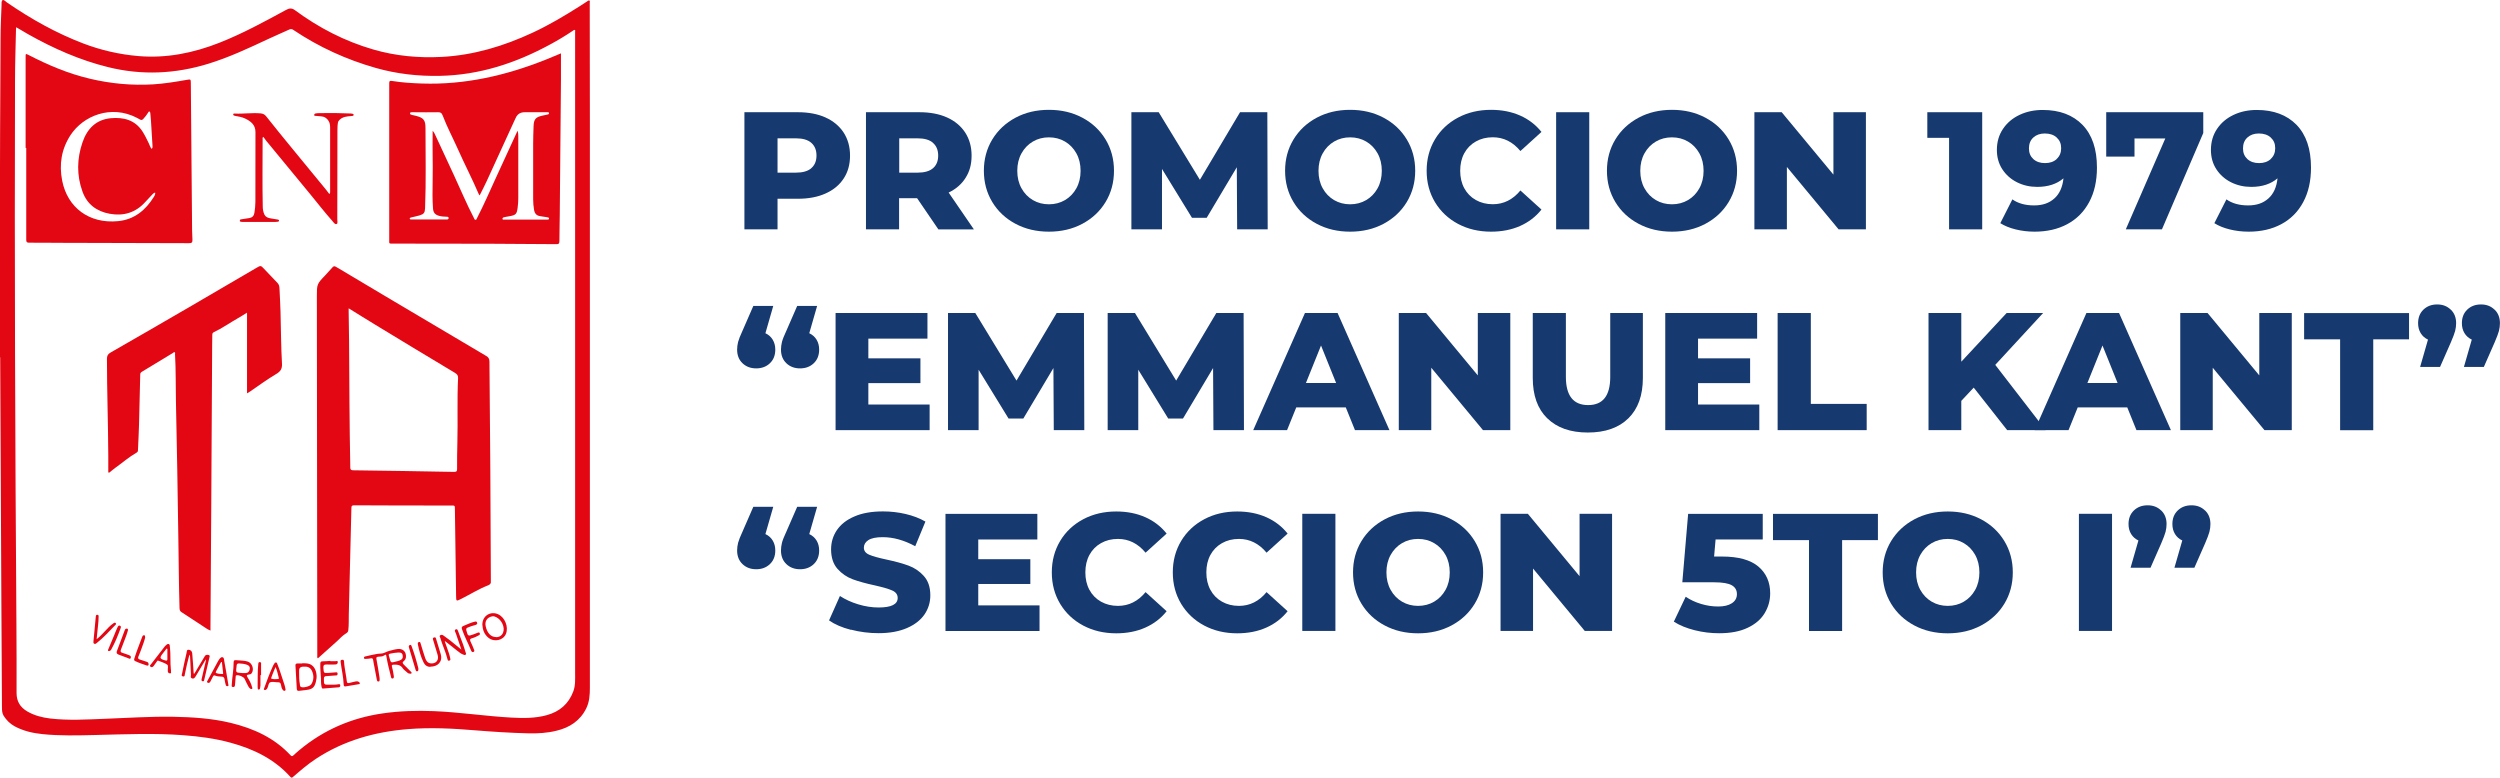 <svg xmlns="http://www.w3.org/2000/svg" id="Capa_2" viewBox="0 0 356.22 110.82"><defs><style>      .cls-1 {        fill: #e30613;      }      .cls-2 {        fill: #163970;      }    </style></defs><g id="Capa_1-2" data-name="Capa_1"><g><g><path class="cls-1" d="M0,50.91c0-6.16.01-12.33,0-18.49C-.02,23.44.03,14.46.08,5.48c0-1.57.08-3.15.14-4.72C.23.5.18.12.37.02c.18-.1.43.2.63.34,3.41,2.34,7,4.36,10.88,5.84,2.53.96,5.14,1.56,7.84,1.79,4.01.34,7.84-.44,11.55-1.9,3.29-1.3,6.39-2.99,9.48-4.67.46-.25.81-.31,1.27.03,3.4,2.51,7.11,4.43,11.19,5.61,3.18.92,6.42,1.22,9.72,1.05,4.57-.24,8.86-1.54,12.98-3.46,2.3-1.07,4.47-2.36,6.61-3.71.38-.24.76-.5,1.14-.74.1-.06.21-.18.32-.12.11.06.05.22.05.33,0,5.7.02,11.4.02,17.09,0,18.35,0,36.7,0,55.04,0,8.49,0,16.97,0,25.46,0,1.01-.06,2-.51,2.92-.87,1.78-2.37,2.75-4.25,3.2-1.33.33-2.69.41-4.05.37-2.48-.06-4.95-.22-7.43-.42-3.22-.27-6.44-.44-9.67-.18-4.72.38-9.16,1.62-13.15,4.25-1.14.75-2.17,1.64-3.2,2.53-.14.12-.23.23-.41.03-2.31-2.57-5.28-3.99-8.55-4.88-2.19-.6-4.43-.89-6.69-1.06-4.19-.32-8.37-.13-12.56-.03-2.52.06-5.04.13-7.56-.13-1.37-.14-2.7-.45-3.93-1.11-.66-.36-1.17-.87-1.57-1.5-.24-.38-.23-.81-.24-1.24-.03-4.79-.06-9.58-.08-14.37-.06-11.82-.11-23.64-.17-35.47,0,0-.02,0-.03,0ZM2.31,3.88c-.01.11-.02.17-.03.23-.05,2.45-.14,4.91-.14,7.36-.08,25.85.02,51.69.2,77.54.02,3.24.03,6.48.02,9.73,0,1.19.51,2.03,1.51,2.62,1.02.6,2.14.88,3.3,1.02,2.58.3,5.17.14,7.76.04,3.23-.12,6.45-.34,9.68-.29,2.79.05,5.56.22,8.29.88,3.24.79,6.19,2.12,8.51,4.62.14.15.25.14.4,0,.27-.26.56-.5.84-.74,3.46-2.89,7.44-4.6,11.89-5.24,2.43-.35,4.86-.42,7.3-.32,3.69.15,7.35.72,11.04.92,1.69.09,3.38.11,5.04-.35,1.82-.5,3.1-1.6,3.77-3.38.32-.85.26-1.76.26-2.65,0-21.59,0-43.18,0-64.77,0-8.86,0-17.72,0-26.58,0-.09.06-.2-.05-.25-.1-.04-.17.05-.25.1-1.05.7-2.13,1.36-3.25,1.96-4.91,2.67-10.09,4.37-15.73,4.48-3.1.06-6.14-.28-9.13-1.13-4.19-1.19-8.11-2.98-11.73-5.41-.18-.12-.34-.17-.55-.08-1.04.48-2.09.92-3.13,1.41-2.75,1.29-5.49,2.57-8.4,3.47-4.74,1.47-9.52,1.69-14.35.49-4-.99-7.74-2.64-11.33-4.66-.57-.32-1.14-.67-1.74-1.02Z"></path><path class="cls-1" d="M45.3,93.81c-.14-.12-.09-.24-.09-.36-.02-17.07-.04-34.13-.06-51.2,0-1.78,0-1.78,1.23-3.06.27-.28.52-.57.78-.86.43-.49.42-.49.97-.16,2.48,1.48,4.96,2.96,7.44,4.43,4.57,2.71,9.14,5.42,13.71,8.12.33.19.45.41.46.79.11,10.34.16,20.68.2,31.02,0,.09,0,.19,0,.28.04.32-.08.47-.41.6-1.33.52-2.54,1.28-3.81,1.92-.72.36-.72.37-.73-.44-.06-4.11-.11-8.22-.17-12.33,0-.53,0-.53-.51-.53-4.62,0-9.23,0-13.85-.03-.33,0-.39.1-.39.4-.12,5.04-.24,10.08-.37,15.12-.02.76.02,1.52-.07,2.28-.03.2-.1.32-.29.43-.53.3-.91.77-1.36,1.17-.9.79-1.78,1.59-2.67,2.39ZM49.68,43.91c0,.22,0,.36,0,.51.02,1.43.05,2.85.06,4.28.04,5.92.05,11.84.17,17.77,0,.28-.04.53.41.54,4.8.06,9.6.14,14.4.23.32,0,.41-.09.41-.4,0-1.27,0-2.53.04-3.8.08-3.05-.05-6.11.1-9.16.02-.36-.13-.56-.44-.75-3.78-2.26-7.55-4.54-11.31-6.83-1.26-.76-2.51-1.55-3.84-2.37Z"></path><path class="cls-1" d="M3.65,21.08c0-4.32,0-8.65,0-12.97,0-.48,0-.49.45-.26,2.78,1.44,5.66,2.65,8.72,3.37,2.96.7,5.96.98,9,.8,1.61-.1,3.2-.36,4.78-.64.58-.1.58-.1.59.47.05,6.59.11,13.18.17,19.77,0,.84.01,1.68.06,2.52.02.41-.1.52-.51.51-6.06-.03-12.11-.04-18.17-.05-1.53,0-3.07-.03-4.6-.02-.32,0-.4-.1-.4-.41,0-4.36,0-8.73,0-13.09h-.09ZM22.12,27.45c-.18.01-.27.1-.36.2-.34.37-.7.73-1.04,1.11-1.37,1.54-3.1,2.06-5.09,1.7-1.86-.34-3.23-1.35-3.88-3.17-.84-2.33-.79-4.68,0-6.99.66-1.95,1.94-3.28,4.09-3.46,1.78-.15,3.4.25,4.46,1.89.34.53.61,1.09.88,1.65.14.28.22.59.42.84.17-.14.14-.3.13-.45-.08-1.2-.15-2.39-.22-3.59-.02-.35-.05-.69-.09-1.03-.01-.1-.02-.23-.14-.26-.1-.02-.14.1-.19.18-.1.16-.2.31-.32.46-.63.78-.53.64-1.24.27-3.75-1.95-7.68-.27-9.46,2.42-1.32,2-1.67,4.21-1.21,6.53.76,3.85,3.87,6.17,7.98,5.76,2.31-.23,3.9-1.56,5.08-3.45.1-.16.21-.34.2-.58Z"></path><path class="cls-1" d="M79.93,7.59c0,1.27,0,2.48,0,3.7-.05,6.39-.11,12.78-.17,19.17-.01,1.29-.05,2.59-.05,3.88,0,.35-.09.46-.44.45-3.12-.03-6.24-.05-9.36-.06-4.62-.01-9.23,0-13.85-.02-.68,0-.6.05-.6-.6,0-7.4,0-14.81,0-22.21,0-.34.06-.42.43-.36,1.4.23,2.81.31,4.22.36,6.15.21,12.01-1.15,17.68-3.41.7-.28,1.39-.58,2.15-.89ZM61.65,18.64c.2.21.29.42.38.62.87,1.88,1.74,3.76,2.62,5.64.96,2.06,1.83,4.16,2.88,6.17.05.1.09.26.22.26.14,0,.17-.15.22-.25.97-1.88,1.81-3.82,2.69-5.74,1.03-2.24,2.06-4.48,3.09-6.72.07.25.1.49.1.74,0,2.95,0,5.9,0,8.85,0,.46-.03.91-.09,1.36-.12.95-.25,1.08-1.22,1.25-.25.04-.5.08-.74.14-.11.02-.21.1-.2.22,0,.17.16.11.25.11,2.04,0,4.08,0,6.12,0,.11,0,.24,0,.26-.12.02-.15-.1-.19-.23-.21-.34-.05-.68-.11-1.03-.16-.52-.07-.78-.38-.87-.89-.09-.51-.13-1.03-.13-1.55,0-2.6-.01-5.2,0-7.81,0-.87.03-1.73.06-2.6.04-.95.29-1.25,1.2-1.46.23-.06.47-.1.7-.15.13-.03.31-.04.3-.2-.01-.21-.22-.15-.35-.15-1.04,0-2.08,0-3.12,0q-.94,0-1.29.84s-.04.1-.07.14c-1.35,2.95-2.69,5.9-4.05,8.84-.31.68-.66,1.34-1.01,2.04-.06-.1-.1-.15-.13-.21-.92-2.15-2-4.22-2.95-6.36-.72-1.61-1.55-3.17-2.18-4.82-.15-.39-.31-.48-.7-.47-1.11.03-2.21,0-3.32,0-.11,0-.21,0-.32,0-.13,0-.3-.02-.32.16-.01.16.16.19.28.23.17.05.34.07.51.11,1.14.29,1.42.59,1.42,1.77,0,3.8.09,7.6-.06,11.4-.03.65-.16.84-.78,1.03-.39.12-.8.19-1.2.29-.09.02-.24.06-.2.2.03.1.15.09.24.09,1.67,0,3.34,0,5,0,.13,0,.29,0,.3-.19.01-.19-.15-.2-.28-.2-.35-.02-.69-.02-1.03-.11-.62-.17-.88-.45-.92-1.09-.04-.61-.07-1.23-.07-1.84,0-1.83.06-3.65.02-5.48-.03-1.22,0-2.45,0-3.73Z"></path><path class="cls-1" d="M15.43,67.33c0-.78,0-1.57,0-2.35-.02-4.62-.19-9.23-.19-13.85,0-.44.12-.67.52-.9,3.76-2.15,7.5-4.32,11.24-6.49,3.19-1.85,6.37-3.72,9.55-5.58.6-.35.61-.35,1.07.14.64.68,1.29,1.35,1.93,2.03.2.21.26.46.27.73.05,1.12.12,2.24.15,3.36.07,2.47.07,4.94.21,7.4.04.77-.24,1.12-.81,1.46-1.29.77-2.51,1.66-3.75,2.51-.12.08-.24.15-.42.26v-11.5c-.46.28-.87.55-1.3.79-1.16.66-2.25,1.43-3.45,2-.18.09-.2.24-.2.4-.01.44-.02.88-.02,1.32-.04,7.82-.08,15.64-.13,23.46-.03,5.58-.07,11.16-.11,16.73,0,.19,0,.37,0,.6-.44-.17-.77-.44-1.12-.66-1.01-.65-2-1.32-3.01-1.97-.25-.16-.27-.36-.28-.61-.1-3.36-.11-6.72-.17-10.09-.1-6.44-.19-12.89-.34-19.33-.05-2.24,0-4.48-.13-6.72,0-.1.06-.23-.06-.29-.09-.04-.16.06-.24.11-1.48.9-2.95,1.8-4.44,2.69-.18.11-.22.24-.22.43-.05,2.36-.1,4.72-.17,7.08-.03,1.2-.1,2.4-.15,3.6,0,.15-.01.29-.17.38-1.1.63-2.05,1.47-3.08,2.2-.29.21-.56.45-.84.67-.05,0-.09-.02-.14-.02Z"></path><path class="cls-1" d="M46.93,27.63c.13-.12.11-.21.11-.28,0-3.05,0-6.11,0-9.16,0-.33-.04-.67-.22-.96-.25-.41-.63-.64-1.12-.66-.24-.01-.48-.03-.72-.06-.08,0-.21.02-.21-.11,0-.12.07-.21.19-.23.17-.03.34-.05.52-.05,1.48-.03,2.96-.02,4.44.05.01,0,.03,0,.04,0,.16.03.42,0,.43.2,0,.18-.26.15-.4.17-.57.05-1.14.09-1.59.52-.13.13-.22.25-.25.43-.07.38-.06.77-.07,1.16,0,4.2-.01,8.4-.02,12.61,0,.23.11.58-.1.66-.24.09-.42-.22-.58-.41-1.1-1.23-2.11-2.54-3.16-3.82-2.09-2.54-4.19-5.08-6.28-7.62-.15-.18-.28-.38-.42-.57-.14.09-.1.21-.1.31,0,3.21-.05,6.43.02,9.64,0,.2.02.4.06.59.18.77.42.99,1.21,1.1.3.04.6.1.9.15.08.01.16.06.15.16,0,.1-.09.13-.17.14-.1.02-.21.03-.32.03-1.53,0-3.07,0-4.6,0-.05,0-.11,0-.16,0-.13-.03-.34.02-.34-.19,0-.19.19-.18.34-.2.34-.05.68-.1,1.03-.16.42-.07.64-.32.71-.74.08-.51.14-1.03.14-1.55,0-3.32,0-6.64.01-9.97,0-1.01-.65-1.52-1.45-1.91-.47-.23-.99-.3-1.5-.4-.11-.02-.22-.06-.22-.19,0-.13.11-.14.21-.13,1.24.07,2.48-.14,3.72-.02.34.03.57.17.77.42,2.46,3.12,5.02,6.15,7.53,9.24.49.61,1.01,1.19,1.47,1.84Z"></path><path class="cls-1" d="M57.85,93.43c.01.37-.1.6-.31.76-.24.19-.19.32,0,.51.33.31.65.63.96.96.07.07.19.16.14.26-.07.13-.21.06-.33.05-.16,0-.26-.13-.37-.22-.2-.18-.43-.34-.57-.55-.33-.5-.81-.51-1.33-.49-.22.01-.24.12-.19.29.12.44.2.88.26,1.33.02.16.02.31-.16.35-.19.04-.21-.13-.24-.25-.24-.95-.49-1.9-.65-2.87-.04-.22-.03-.38-.32-.17-.22.17-.53.16-.81.18-.24.02-.35.06-.29.36.17.87.3,1.75.44,2.63.01.08.02.16.01.24,0,.13.02.29-.17.31-.18.02-.2-.15-.23-.27-.12-.6-.22-1.2-.34-1.8-.06-.33-.14-.65-.18-.98-.03-.25-.15-.3-.37-.25-.22.05-.45.06-.67.07-.1,0-.23.03-.27-.11-.04-.16.1-.22.21-.24.54-.13,1.09-.25,1.63-.35.38-.07.81-.01,1.13-.19.41-.22.84-.29,1.27-.41.18-.05.37-.07.55-.1.69-.1,1.18.34,1.19.95ZM56.68,92.98c-.37.02-.73.08-1.1.16-.19.05-.23.12-.17.3.35,1.12.12,1.04,1.26.76.08-.02.15-.05.23-.07.42-.16.56-.39.47-.79-.09-.39-.39-.37-.69-.36Z"></path><path class="cls-1" d="M27.68,96.01c.47-.79.94-1.58,1.41-2.36.06-.1.12-.23.21-.28.15-.09.35-.09.5-.01.14.07.06.24.03.37-.24,1.03-.48,2.07-.72,3.1-.03.13-.05.29-.24.24-.21-.05-.16-.22-.13-.36.18-.78.36-1.55.54-2.33.03-.13.09-.25.04-.43-.44.74-.87,1.46-1.29,2.17-.04.07-.08.14-.12.2-.13.2-.25.45-.55.34-.27-.09-.14-.34-.15-.52-.05-.83-.08-1.65-.12-2.48,0-.12,0-.24-.1-.38-.26.93-.46,1.86-.65,2.78-.03.15.01.38-.28.32-.26-.06-.15-.25-.12-.38.2-.99.41-1.98.64-2.96.04-.17.01-.47.28-.46.28.01.5.19.53.5.05.52.08,1.04.12,1.55.03.45.06.89.09,1.34.03,0,.06.01.09.02Z"></path><path class="cls-1" d="M43.07,94.5c.28.02.56,0,.84.06.7.14,1.14.78,1.2,1.68.02.31-.03.61-.1.91-.2.8-.5,1.06-1.35,1.16-.33.04-.66.08-.99.12-.21.03-.37,0-.38-.26-.06-1.12-.13-2.23-.19-3.35-.01-.18.07-.28.26-.28.24,0,.48,0,.72,0,0-.01,0-.03,0-.04ZM43.28,94.99q-.68-.02-.66.59c0,.08,0,.16,0,.24,0,.55,0,1.09.1,1.63.02.15,0,.34.16.43.3.17,1.29-.07,1.48-.39.37-.6.38-1.23.1-1.87-.25-.56-.71-.67-1.18-.63Z"></path><path class="cls-1" d="M63.37,91.38c.2.58.42,1.16.61,1.75.08.25.14.51.19.77.03.14-.05.22-.2.24-.15.02-.17-.06-.2-.18-.25-1.06-.74-2.04-1.04-3.09-.03-.11-.18-.23,0-.35.15-.1.31-.07.45.03.34.24.67.48.99.73.5.39.98.8,1.57,1.28-.29-.85-.54-1.58-.79-2.32-.02-.06-.05-.12-.08-.18-.07-.14-.11-.29.06-.38.19-.09.27.06.32.2.25.66.5,1.31.74,1.97.13.36.23.73.35,1.1.04.11.13.22.01.33-.11.1-.23.03-.34-.01-.32-.11-.58-.33-.84-.53-.58-.46-1.16-.92-1.74-1.38-.02.02-.05.03-.07.05Z"></path><path class="cls-1" d="M33.81,94.08c.5.05,1.01.03,1.5.19.64.21.94,1.13.54,1.67-.11.15-.27.16-.43.18-.28.03-.3.14-.16.37.27.44.53.89.65,1.4.02.08.11.18,0,.26-.11.08-.22.01-.29-.05-.1-.08-.18-.2-.24-.31-.19-.35-.36-.71-.53-1.07-.14-.29-.86-.59-1.16-.5-.13.04-.1.15-.11.23-.03.36-.05.72-.09,1.08-.02.16,0,.37-.27.36-.3,0-.19-.24-.19-.38.05-1.05.27-2.09.26-3.14,0-.39.28-.3.51-.29ZM34.59,95.9h0c.15,0,.29,0,.44,0,.35-.03.51-.26.56-.58.05-.32-.12-.5-.4-.6-.37-.13-.75-.18-1.14-.19-.19,0-.31.07-.33.27-.12,1.1-.19,1.03.79,1.1.03,0,.05,0,.08,0Z"></path><path class="cls-1" d="M68.73,89.02c-.02-1.26,1.16-2,2.26-1.49.96.45,1.5,1.81,1.1,2.79-.38.93-1.67,1.22-2.5.55-.6-.49-.82-1.16-.86-1.85ZM70.7,90.79c.46,0,.83-.24.99-.67.28-.74-.19-1.78-.98-2.18-.18-.09-.36-.16-.57-.12-.72.13-1.09.68-.94,1.4.21.99.74,1.55,1.5,1.56Z"></path><path class="cls-1" d="M47.06,94.21c.31,0,.53-.01.74,0,.12,0,.33-.11.33.13,0,.19-.11.35-.36.34-.4,0-.8.03-1.2,0-.4-.02-.53.11-.49.53.06.7.04.71.73.67.31-.02.61-.05.92-.07.15,0,.37-.09.37.2,0,.28-.21.23-.37.24-.41.04-.82.07-1.24.09-.25.01-.34.11-.34.37,0,.87-.01.87.86.85.4-.01.8.02,1.2-.06.12-.02.25-.05.27.13.02.15-.03.28-.19.3-.76.07-1.51.12-2.27.18-.17.01-.17-.12-.2-.24-.1-.41-.07-.82-.09-1.23-.04-.69-.11-1.38-.09-2.08,0-.23.08-.33.33-.33.4,0,.8-.04,1.1-.06Z"></path><path class="cls-1" d="M61.34,95.01c-.46.03-.8-.23-.99-.63-.4-.81-.63-1.69-.81-2.57-.03-.13-.01-.28.15-.33.19-.05.21.1.25.23.21.69.41,1.37.64,2.05.14.4.36.75.86.77.7.04,1.12-.49.93-1.17-.2-.7-.42-1.4-.63-2.1-.05-.16-.15-.36.11-.43.27-.07.27.15.33.34.2.69.43,1.37.62,2.05.31,1.1-.47,1.78-1.46,1.77Z"></path><path class="cls-1" d="M40.69,98.28s0,.12-.12.15c-.12.03-.21-.04-.28-.13-.16-.21-.21-.46-.25-.71-.05-.27-.17-.4-.45-.37-.03,0-.05,0-.08,0-.33-.01-.7-.12-.99-.01-.29.11-.26.54-.41.82-.04.08-.09.16-.16.22-.08.06-.2.11-.3.04-.1-.07-.04-.16,0-.25.39-1.09.79-2.17,1.28-3.22.03-.07.08-.14.12-.21.06-.11.14-.22.27-.22.14,0,.17.15.21.26.33.78.55,1.61.83,2.4.13.37.26.75.33,1.22ZM39.26,95.03c-.16.39-.29.71-.42,1.02-.05.13-.1.27-.15.41-.03.08-.11.22-.01.25.31.08.63.08.95.04.07,0,.12-.06.1-.14-.15-.5-.21-1.02-.47-1.57Z"></path><path class="cls-1" d="M24.36,95.44c0,.07.02.14,0,.2-.02.11.1.3-.12.31-.17,0-.3-.09-.33-.29,0-.04,0-.08,0-.12-.03-.29.12-.69-.09-.84-.37-.26-.84-.38-1.27-.56-.12-.05-.15.05-.21.13-.14.21-.29.42-.44.62-.12.15-.27.24-.45.11-.19-.15,0-.27.07-.36.65-.85,1.3-1.69,1.96-2.53.03-.04.07-.08.11-.12.13-.12.28-.27.44-.23.19.05.15.28.18.44.13,1.08.02,2.16.14,3.24ZM23.85,92.45s-.07-.03-.11-.04c-.18.23-.36.45-.53.68-.52.65-.46.8.36,1.02.22.06.29,0,.28-.22,0-.48,0-.95,0-1.43Z"></path><path class="cls-1" d="M32.55,97.58c0,.05.02.17-.1.19-.12.02-.25-.03-.28-.17-.07-.26-.13-.51-.17-.78-.04-.26-.12-.4-.42-.41-.32-.02-.64-.02-.94-.15-.18-.08-.24.03-.31.16-.12.24-.24.48-.36.71-.08.15-.22.22-.37.15-.19-.09-.07-.23-.01-.33.49-.91.99-1.82,1.48-2.74.01-.02.03-.05.04-.07.15-.22.32-.54.58-.5.26.04.24.41.28.64.21,1.08.38,2.17.57,3.29ZM31.62,94.35s-.07-.02-.11-.03c-.25.45-.49.9-.73,1.35-.04.08-.08.19.04.24.29.11.59.12.9.13.09,0,.08-.09.07-.15-.05-.51-.11-1.03-.17-1.54Z"></path><path class="cls-1" d="M68.01,88.77c-.02.21-.17.26-.33.3-.35.09-.69.2-1.02.34-.2.09-.28.18-.21.42.23.84.22.84,1.04.55.2-.07.4-.16.59-.23.1-.04.2-.08.27.06.07.14.02.23-.1.3-.32.17-.64.34-.99.43-.33.08-.34.24-.2.51.18.34.31.7.46,1.06.06.13.14.29-.05.38-.18.08-.28-.04-.34-.19-.4-1.02-.95-1.99-1.3-3.04-.09-.27-.03-.38.22-.48.54-.22,1.06-.48,1.64-.61.2-.04.27.03.3.2Z"></path><path class="cls-1" d="M13.77,91.08c.49-.38.83-.77,1.18-1.14.37-.38.72-.79,1.16-1.09.12-.08.27-.21.39-.05.11.14-.06.24-.14.33-.82.85-1.62,1.73-2.55,2.47-.11.09-.23.21-.39.12-.14-.08-.11-.23-.1-.36.11-1.17.22-2.33.33-3.5.01-.14.05-.28.23-.26.19.01.17.17.17.3,0,.83-.15,1.65-.21,2.47-.02.21-.04.41-.07.72Z"></path><path class="cls-1" d="M20.69,90.81c-.12.52-.32,1.04-.51,1.56-.15.4-.29.79-.46,1.18-.1.23-.03.35.19.42.32.1.63.21.94.31.15.04.28.1.31.27.04.21-.01.36-.27.27-.54-.19-1.08-.36-1.6-.61-.16-.08-.21-.15-.16-.34.32-1.05.74-2.07,1.12-3.1.05-.13.13-.29.31-.25.12.03.12.16.11.29Z"></path><path class="cls-1" d="M49.22,97.81c-.21.02-.24-.11-.25-.27-.04-1.08-.3-2.13-.43-3.2-.03-.22.01-.3.2-.33.19-.03.27.06.28.24.03.6.15,1.19.24,1.78.05.34.13.68.15,1.02.02.3.18.31.4.26.28-.07.56-.16.85-.21.14-.03.29-.04.43.04.09.06.19.12.18.24-.01.12-.14.1-.22.12-.62.1-1.23.2-1.85.31Z"></path><path class="cls-1" d="M18.22,89.86c-.1.4-.28.84-.45,1.29-.18.47-.35.94-.54,1.41-.1.26-.05.39.23.47.32.09.63.21.94.33.18.07.31.19.22.4-.09.22-.26.06-.37.02-.46-.16-.92-.35-1.38-.52-.24-.09-.3-.26-.22-.47.37-.99.74-1.99,1.12-2.98.05-.14.13-.26.32-.24.16.02.15.12.13.3Z"></path><path class="cls-1" d="M15.51,92.77c-.23-.05-.09-.22-.05-.32.26-.65.54-1.3.81-1.94.15-.37.29-.74.46-1.1.06-.13.14-.33.34-.26.24.08.15.27.09.43-.36.98-.75,1.95-1.26,2.87-.08.15-.16.32-.4.32Z"></path><path class="cls-1" d="M59.61,95.23c0,.25.02.39-.16.42-.14.03-.18-.06-.22-.17-.31-1.04-.62-2.08-.93-3.12-.04-.13-.1-.27,0-.38.1-.12.26-.14.32.02.41,1.09.74,2.21.99,3.23Z"></path><path class="cls-1" d="M37.11,96.2c0,.48,0,.96,0,1.44,0,.16-.04.32-.07.47-.02.11-.1.15-.2.14-.1-.01-.12-.09-.12-.18,0-.09-.02-.19-.01-.28.02-1.05-.02-2.11.09-3.15.02-.15.01-.31.23-.3.23.02.17.2.17.34,0,.51,0,1.01,0,1.52-.03,0-.05,0-.08,0Z"></path></g><g><path class="cls-2" d="M117.63,16.74c1.11.5,1.97,1.22,2.58,2.15.6.93.91,2.02.91,3.28s-.3,2.35-.91,3.27c-.6.92-1.46,1.63-2.58,2.13-1.11.5-2.42.75-3.93.75h-2.91v4.36h-4.72V15.99h7.63c1.51,0,2.82.25,3.93.75ZM115.6,23.96c.49-.42.74-1.02.74-1.8s-.25-1.38-.74-1.81c-.49-.43-1.22-.64-2.19-.64h-2.62v4.89h2.62c.97,0,1.7-.21,2.19-.63Z"></path><path class="cls-2" d="M130.69,28.24h-2.58v4.44h-4.72V15.99h7.63c1.51,0,2.82.25,3.93.75,1.11.5,1.97,1.22,2.58,2.15.6.93.91,2.02.91,3.28s-.28,2.26-.85,3.16c-.56.9-1.37,1.6-2.42,2.11l3.6,5.25h-5.06l-3.03-4.44ZM132.94,20.35c-.49-.43-1.22-.64-2.19-.64h-2.62v4.89h2.62c.97,0,1.7-.21,2.19-.63.49-.42.74-1.02.74-1.8s-.25-1.38-.74-1.81Z"></path><path class="cls-2" d="M144.7,31.89c-1.41-.75-2.51-1.78-3.31-3.1-.8-1.32-1.2-2.81-1.2-4.46s.4-3.14,1.2-4.46c.8-1.32,1.91-2.35,3.31-3.1,1.41-.75,2.99-1.12,4.76-1.12s3.35.37,4.76,1.12,2.51,1.78,3.31,3.1c.8,1.32,1.2,2.81,1.2,4.46s-.4,3.14-1.2,4.46c-.8,1.32-1.91,2.35-3.31,3.1-1.41.75-2.99,1.12-4.76,1.12s-3.35-.37-4.76-1.12ZM151.75,28.51c.68-.4,1.22-.96,1.62-1.68.4-.72.6-1.55.6-2.49s-.2-1.77-.6-2.49c-.4-.72-.94-1.28-1.62-1.68-.68-.4-1.45-.6-2.29-.6s-1.61.2-2.29.6c-.68.4-1.22.96-1.62,1.68-.4.72-.6,1.55-.6,2.49s.2,1.77.6,2.49c.4.72.94,1.28,1.62,1.68.68.4,1.45.6,2.29.6s1.61-.2,2.29-.6Z"></path><path class="cls-2" d="M176.28,32.68l-.05-8.85-4.29,7.2h-2.1l-4.27-6.96v8.61h-4.36V15.99h3.89l5.87,9.63,5.72-9.63h3.89l.05,16.69h-4.34Z"></path><path class="cls-2" d="M187.62,31.89c-1.41-.75-2.51-1.78-3.31-3.1-.8-1.32-1.2-2.81-1.2-4.46s.4-3.14,1.2-4.46c.8-1.32,1.91-2.35,3.31-3.1,1.41-.75,2.99-1.12,4.76-1.12s3.35.37,4.76,1.12,2.51,1.78,3.31,3.1c.8,1.32,1.2,2.81,1.2,4.46s-.4,3.14-1.2,4.46c-.8,1.32-1.91,2.35-3.31,3.1-1.41.75-2.99,1.12-4.76,1.12s-3.35-.37-4.76-1.12ZM194.67,28.51c.68-.4,1.22-.96,1.62-1.68.4-.72.6-1.55.6-2.49s-.2-1.77-.6-2.49c-.4-.72-.94-1.28-1.62-1.68-.68-.4-1.45-.6-2.29-.6s-1.61.2-2.29.6c-.68.4-1.22.96-1.62,1.68-.4.72-.6,1.55-.6,2.49s.2,1.77.6,2.49c.4.72.94,1.28,1.62,1.68.68.4,1.45.6,2.29.6s1.61-.2,2.29-.6Z"></path><path class="cls-2" d="M207.75,31.9c-1.39-.74-2.48-1.77-3.28-3.09-.79-1.32-1.19-2.81-1.19-4.48s.4-3.16,1.19-4.48c.79-1.32,1.89-2.35,3.28-3.09,1.39-.74,2.96-1.11,4.71-1.11,1.53,0,2.9.27,4.13.81,1.22.54,2.24,1.32,3.05,2.34l-3,2.72c-1.08-1.3-2.39-1.96-3.93-1.96-.91,0-1.71.2-2.42.6-.71.4-1.26.96-1.65,1.68-.39.72-.58,1.55-.58,2.49s.19,1.77.58,2.49c.39.72.94,1.28,1.65,1.68.71.4,1.51.6,2.42.6,1.54,0,2.85-.65,3.93-1.96l3,2.72c-.81,1.02-1.83,1.8-3.05,2.34-1.22.54-2.6.81-4.13.81-1.75,0-3.32-.37-4.71-1.11Z"></path><path class="cls-2" d="M221.73,15.99h4.72v16.69h-4.72V15.99Z"></path><path class="cls-2" d="M233.48,31.89c-1.41-.75-2.51-1.78-3.31-3.1-.8-1.32-1.2-2.81-1.2-4.46s.4-3.14,1.2-4.46c.8-1.32,1.91-2.35,3.31-3.1,1.41-.75,2.99-1.12,4.76-1.12s3.35.37,4.76,1.12,2.51,1.78,3.31,3.1c.8,1.32,1.2,2.81,1.2,4.46s-.4,3.14-1.2,4.46c-.8,1.32-1.91,2.35-3.31,3.1-1.41.75-2.99,1.12-4.76,1.12s-3.35-.37-4.76-1.12ZM240.52,28.51c.68-.4,1.22-.96,1.62-1.68.4-.72.6-1.55.6-2.49s-.2-1.77-.6-2.49c-.4-.72-.94-1.28-1.62-1.68-.68-.4-1.45-.6-2.29-.6s-1.61.2-2.29.6c-.68.4-1.22.96-1.62,1.68-.4.72-.6,1.55-.6,2.49s.2,1.77.6,2.49c.4.72.94,1.28,1.62,1.68.68.4,1.45.6,2.29.6s1.61-.2,2.29-.6Z"></path><path class="cls-2" d="M265.87,15.99v16.69h-3.89l-7.37-8.89v8.89h-4.63V15.99h3.89l7.37,8.89v-8.89h4.63Z"></path><path class="cls-2" d="M282.44,15.99v16.69h-4.72v-13.04h-3.1v-3.65h7.82Z"></path><path class="cls-2" d="M296.72,17.78c1.38,1.42,2.07,3.45,2.07,6.1,0,1.91-.37,3.55-1.11,4.92-.74,1.38-1.78,2.42-3.12,3.14-1.34.72-2.9,1.07-4.66,1.07-.94,0-1.84-.11-2.69-.32-.86-.21-1.59-.51-2.19-.89l1.72-3.39c.81.57,1.84.86,3.08.86s2.16-.33,2.9-.99c.74-.66,1.17-1.62,1.3-2.87-.95.81-2.2,1.22-3.74,1.22-1.05,0-2.01-.22-2.89-.66-.87-.44-1.57-1.06-2.09-1.86-.52-.8-.77-1.72-.77-2.75,0-1.13.29-2.13.87-2.99.58-.87,1.37-1.53,2.36-2,.99-.47,2.09-.7,3.3-.7,2.4,0,4.29.71,5.67,2.12ZM293.05,22.65c.43-.39.64-.9.64-1.54s-.21-1.12-.63-1.51-.99-.58-1.7-.58c-.67,0-1.21.19-1.63.57-.42.38-.63.9-.63,1.55s.21,1.14.63,1.53c.42.38.97.57,1.66.57s1.24-.19,1.67-.58Z"></path><path class="cls-2" d="M313.94,15.99v2.96l-5.89,13.73h-5.15l5.63-12.95h-4.39v2.58h-4.03v-6.32h13.83Z"></path><path class="cls-2" d="M327.22,17.78c1.38,1.42,2.07,3.45,2.07,6.1,0,1.91-.37,3.55-1.11,4.92-.74,1.38-1.78,2.42-3.12,3.14-1.34.72-2.9,1.07-4.66,1.07-.94,0-1.84-.11-2.69-.32-.86-.21-1.59-.51-2.19-.89l1.72-3.39c.81.57,1.84.86,3.08.86s2.16-.33,2.9-.99c.74-.66,1.17-1.62,1.3-2.87-.95.81-2.2,1.22-3.74,1.22-1.05,0-2.01-.22-2.89-.66-.87-.44-1.57-1.06-2.09-1.86-.52-.8-.77-1.72-.77-2.75,0-1.13.29-2.13.87-2.99.58-.87,1.37-1.53,2.36-2,.99-.47,2.09-.7,3.3-.7,2.4,0,4.29.71,5.67,2.12ZM323.55,22.65c.43-.39.64-.9.64-1.54s-.21-1.12-.63-1.51-.99-.58-1.7-.58c-.67,0-1.21.19-1.63.57-.42.38-.63.9-.63,1.55s.21,1.14.63,1.53c.42.38.97.57,1.66.57s1.24-.19,1.67-.58Z"></path><path class="cls-2" d="M110.1,48.4c.25.41.37.88.37,1.42,0,.79-.25,1.44-.76,1.93-.51.49-1.16.74-1.96.74s-1.45-.25-1.96-.74c-.51-.49-.76-1.14-.76-1.93,0-.37.05-.73.14-1.1.1-.37.31-.91.64-1.62l1.53-3.51h2.84l-1.12,3.89c.45.21.79.51,1.04.92ZM116.35,48.4c.25.41.37.88.37,1.42,0,.79-.25,1.44-.76,1.93-.51.49-1.16.74-1.96.74s-1.45-.25-1.96-.74c-.51-.49-.76-1.14-.76-1.93,0-.37.05-.73.14-1.1s.31-.91.64-1.62l1.53-3.51h2.84l-1.12,3.89c.44.21.79.51,1.04.92Z"></path><path class="cls-2" d="M132.46,57.64v3.65h-13.4v-16.69h13.09v3.65h-8.42v2.81h7.42v3.53h-7.42v3.05h8.73Z"></path><path class="cls-2" d="M150.15,61.29l-.05-8.85-4.29,7.2h-2.1l-4.27-6.96v8.61h-4.36v-16.69h3.89l5.87,9.63,5.72-9.63h3.89l.05,16.69h-4.34Z"></path><path class="cls-2" d="M172.9,61.29l-.05-8.85-4.29,7.2h-2.1l-4.27-6.96v8.61h-4.36v-16.69h3.89l5.87,9.63,5.72-9.63h3.89l.05,16.69h-4.34Z"></path><path class="cls-2" d="M191.76,58.05h-7.06l-1.31,3.24h-4.82l7.37-16.69h4.65l7.39,16.69h-4.91l-1.31-3.24ZM190.38,54.57l-2.15-5.34-2.15,5.34h4.29Z"></path><path class="cls-2" d="M215.2,44.6v16.69h-3.89l-7.37-8.89v8.89h-4.63v-16.69h3.89l7.37,8.89v-8.89h4.63Z"></path><path class="cls-2" d="M220.46,59.6c-1.38-1.35-2.06-3.27-2.06-5.75v-9.25h4.72v9.11c0,2.67,1.06,4.01,3.17,4.01s3.15-1.34,3.15-4.01v-9.11h4.65v9.25c0,2.48-.69,4.4-2.06,5.75s-3.3,2.03-5.78,2.03-4.41-.68-5.78-2.03Z"></path><path class="cls-2" d="M250.68,57.64v3.65h-13.4v-16.69h13.09v3.65h-8.42v2.81h7.42v3.53h-7.42v3.05h8.73Z"></path><path class="cls-2" d="M253.3,44.6h4.72v12.95h7.96v3.74h-12.69v-16.69Z"></path><path class="cls-2" d="M281.22,55.24l-1.76,1.88v4.17h-4.67v-16.69h4.67v6.94l6.46-6.94h5.2l-6.82,7.39,7.18,9.3h-5.48l-4.77-6.06Z"></path><path class="cls-2" d="M303.11,58.05h-7.06l-1.31,3.24h-4.82l7.37-16.69h4.65l7.39,16.69h-4.91l-1.31-3.24ZM301.73,54.57l-2.15-5.34-2.15,5.34h4.29Z"></path><path class="cls-2" d="M326.55,44.6v16.69h-3.89l-7.37-8.89v8.89h-4.63v-16.69h3.89l7.37,8.89v-8.89h4.63Z"></path><path class="cls-2" d="M333.44,48.35h-5.13v-3.74h14.95v3.74h-5.1v12.95h-4.72v-12.95Z"></path><path class="cls-2" d="M349.21,44.12c.51.49.76,1.14.76,1.93,0,.37-.05.73-.14,1.1-.1.37-.3.91-.62,1.65l-1.53,3.48h-2.84l1.12-3.89c-.45-.21-.79-.51-1.04-.92s-.37-.88-.37-1.42c0-.79.25-1.44.76-1.93s1.16-.74,1.96-.74,1.42.25,1.93.74ZM355.45,44.12c.51.49.76,1.14.76,1.93,0,.37-.05.73-.14,1.1-.1.37-.3.91-.62,1.65l-1.53,3.48h-2.84l1.12-3.89c-.45-.21-.79-.51-1.04-.92-.25-.41-.37-.88-.37-1.42,0-.79.25-1.44.76-1.93.51-.49,1.16-.74,1.96-.74s1.42.25,1.93.74Z"></path><path class="cls-2" d="M110.1,77.02c.25.41.37.88.37,1.42,0,.79-.25,1.44-.76,1.93-.51.49-1.16.74-1.96.74s-1.45-.25-1.96-.74c-.51-.49-.76-1.14-.76-1.93,0-.37.05-.73.14-1.1.1-.37.31-.91.64-1.62l1.53-3.51h2.84l-1.12,3.89c.45.21.79.51,1.04.92ZM116.35,77.02c.25.41.37.88.37,1.42,0,.79-.25,1.44-.76,1.93-.51.49-1.16.74-1.96.74s-1.45-.25-1.96-.74c-.51-.49-.76-1.14-.76-1.93,0-.37.05-.73.14-1.1s.31-.91.64-1.62l1.53-3.51h2.84l-1.12,3.89c.44.21.79.51,1.04.92Z"></path><path class="cls-2" d="M121.23,89.74c-1.27-.33-2.31-.78-3.1-1.34l1.55-3.48c.75.49,1.61.89,2.6,1.19.99.3,1.96.45,2.91.45,1.81,0,2.72-.45,2.72-1.36,0-.48-.26-.83-.77-1.06s-1.35-.47-2.49-.73c-1.26-.27-2.31-.56-3.15-.87-.84-.31-1.57-.81-2.17-1.49s-.91-1.61-.91-2.77c0-1.02.28-1.94.83-2.75.56-.82,1.39-1.47,2.49-1.94,1.1-.48,2.46-.72,4.07-.72,1.1,0,2.18.12,3.24.37,1.06.25,2,.61,2.81,1.08l-1.45,3.51c-1.59-.86-3.13-1.29-4.63-1.29-.94,0-1.62.14-2.05.42-.43.28-.64.64-.64,1.08s.25.78.76,1c.51.22,1.33.45,2.46.69,1.27.27,2.32.56,3.16.87s1.56.8,2.17,1.48c.61.68.92,1.59.92,2.75,0,1-.28,1.91-.83,2.72-.56.81-1.39,1.46-2.5,1.94-1.11.48-2.46.73-4.05.73-1.35,0-2.66-.17-3.93-.5Z"></path><path class="cls-2" d="M148.12,86.26v3.65h-13.4v-16.69h13.09v3.65h-8.42v2.81h7.42v3.53h-7.42v3.05h8.73Z"></path><path class="cls-2" d="M154.34,89.13c-1.39-.74-2.48-1.77-3.28-3.09-.79-1.32-1.19-2.81-1.19-4.48s.4-3.16,1.19-4.48c.79-1.32,1.89-2.35,3.28-3.09,1.39-.74,2.96-1.11,4.71-1.11,1.53,0,2.9.27,4.13.81,1.22.54,2.24,1.32,3.05,2.34l-3,2.72c-1.08-1.3-2.39-1.96-3.93-1.96-.91,0-1.71.2-2.42.6-.71.4-1.26.96-1.65,1.68-.39.72-.58,1.55-.58,2.49s.19,1.77.58,2.49c.39.72.94,1.28,1.65,1.68.71.4,1.51.6,2.42.6,1.54,0,2.85-.65,3.93-1.96l3,2.72c-.81,1.02-1.83,1.8-3.05,2.34-1.22.54-2.6.81-4.13.81-1.75,0-3.32-.37-4.71-1.11Z"></path><path class="cls-2" d="M171.58,89.13c-1.39-.74-2.48-1.77-3.28-3.09-.79-1.32-1.19-2.81-1.19-4.48s.4-3.16,1.19-4.48c.79-1.32,1.89-2.35,3.28-3.09,1.39-.74,2.96-1.11,4.71-1.11,1.53,0,2.9.27,4.13.81,1.22.54,2.24,1.32,3.05,2.34l-3,2.72c-1.08-1.3-2.39-1.96-3.93-1.96-.91,0-1.71.2-2.42.6-.71.4-1.26.96-1.65,1.68-.39.72-.58,1.55-.58,2.49s.19,1.77.58,2.49c.39.72.94,1.28,1.65,1.68.71.4,1.51.6,2.42.6,1.54,0,2.85-.65,3.93-1.96l3,2.72c-.81,1.02-1.83,1.8-3.05,2.34-1.22.54-2.6.81-4.13.81-1.75,0-3.32-.37-4.71-1.11Z"></path><path class="cls-2" d="M185.56,73.21h4.72v16.69h-4.72v-16.69Z"></path><path class="cls-2" d="M197.3,89.12c-1.41-.75-2.51-1.78-3.31-3.1-.8-1.32-1.2-2.81-1.2-4.46s.4-3.14,1.2-4.46c.8-1.32,1.91-2.35,3.31-3.1,1.41-.75,2.99-1.12,4.76-1.12s3.35.37,4.76,1.12,2.51,1.78,3.31,3.1c.8,1.32,1.2,2.81,1.2,4.46s-.4,3.14-1.2,4.46c-.8,1.32-1.91,2.35-3.31,3.1-1.41.75-2.99,1.12-4.76,1.12s-3.35-.37-4.76-1.12ZM204.35,85.73c.68-.4,1.22-.96,1.62-1.68.4-.72.6-1.55.6-2.49s-.2-1.77-.6-2.49c-.4-.72-.94-1.28-1.62-1.68-.68-.4-1.45-.6-2.29-.6s-1.61.2-2.29.6c-.68.4-1.22.96-1.62,1.68-.4.72-.6,1.55-.6,2.49s.2,1.77.6,2.49c.4.72.94,1.28,1.62,1.68.68.4,1.45.6,2.29.6s1.61-.2,2.29-.6Z"></path><path class="cls-2" d="M229.7,73.21v16.69h-3.89l-7.37-8.89v8.89h-4.63v-16.69h3.89l7.37,8.89v-8.89h4.63Z"></path><path class="cls-2" d="M250.55,80.73c1.12.95,1.68,2.23,1.68,3.81,0,1.03-.27,1.98-.8,2.85-.53.87-1.34,1.56-2.43,2.07-1.09.52-2.44.77-4.04.77-1.18,0-2.34-.14-3.49-.43-1.15-.29-2.14-.69-2.97-1.22l1.69-3.55c.67.45,1.4.79,2.21,1.03.8.24,1.61.36,2.42.36s1.46-.15,1.94-.46c.48-.31.73-.74.73-1.3s-.24-.98-.72-1.26-1.32-.43-2.53-.43h-4.53l.83-9.75h10.63v3.65h-6.72l-.21,2.43h1.12c2.34,0,4.07.48,5.19,1.43Z"></path><path class="cls-2" d="M257.76,76.96h-5.13v-3.74h14.95v3.74h-5.1v12.95h-4.72v-12.95Z"></path><path class="cls-2" d="M272.77,89.12c-1.41-.75-2.51-1.78-3.31-3.1-.8-1.32-1.2-2.81-1.2-4.46s.4-3.14,1.2-4.46c.8-1.32,1.91-2.35,3.31-3.1,1.41-.75,2.99-1.12,4.76-1.12s3.35.37,4.76,1.12,2.51,1.78,3.31,3.1c.8,1.32,1.2,2.81,1.2,4.46s-.4,3.14-1.2,4.46c-.8,1.32-1.91,2.35-3.31,3.1-1.41.75-2.99,1.12-4.76,1.12s-3.35-.37-4.76-1.12ZM279.82,85.73c.68-.4,1.22-.96,1.62-1.68.4-.72.6-1.55.6-2.49s-.2-1.77-.6-2.49c-.4-.72-.94-1.28-1.62-1.68-.68-.4-1.45-.6-2.29-.6s-1.61.2-2.29.6c-.68.4-1.22.96-1.62,1.68-.4.72-.6,1.55-.6,2.49s.2,1.77.6,2.49c.4.72.94,1.28,1.62,1.68.68.4,1.45.6,2.29.6s1.61-.2,2.29-.6Z"></path><path class="cls-2" d="M296.22,73.21h4.72v16.69h-4.72v-16.69Z"></path><path class="cls-2" d="M307.95,72.74c.51.49.76,1.14.76,1.93,0,.37-.05.73-.14,1.1-.1.37-.3.91-.62,1.65l-1.53,3.48h-2.84l1.12-3.89c-.45-.21-.79-.51-1.04-.92s-.37-.88-.37-1.42c0-.79.25-1.44.76-1.93s1.16-.74,1.96-.74,1.42.25,1.93.74ZM314.2,72.74c.51.49.76,1.14.76,1.93,0,.37-.05.73-.14,1.1-.1.37-.3.91-.62,1.65l-1.53,3.48h-2.84l1.12-3.89c-.45-.21-.79-.51-1.04-.92-.25-.41-.37-.88-.37-1.42,0-.79.25-1.44.76-1.93.51-.49,1.16-.74,1.96-.74s1.42.25,1.93.74Z"></path></g></g></g></svg>